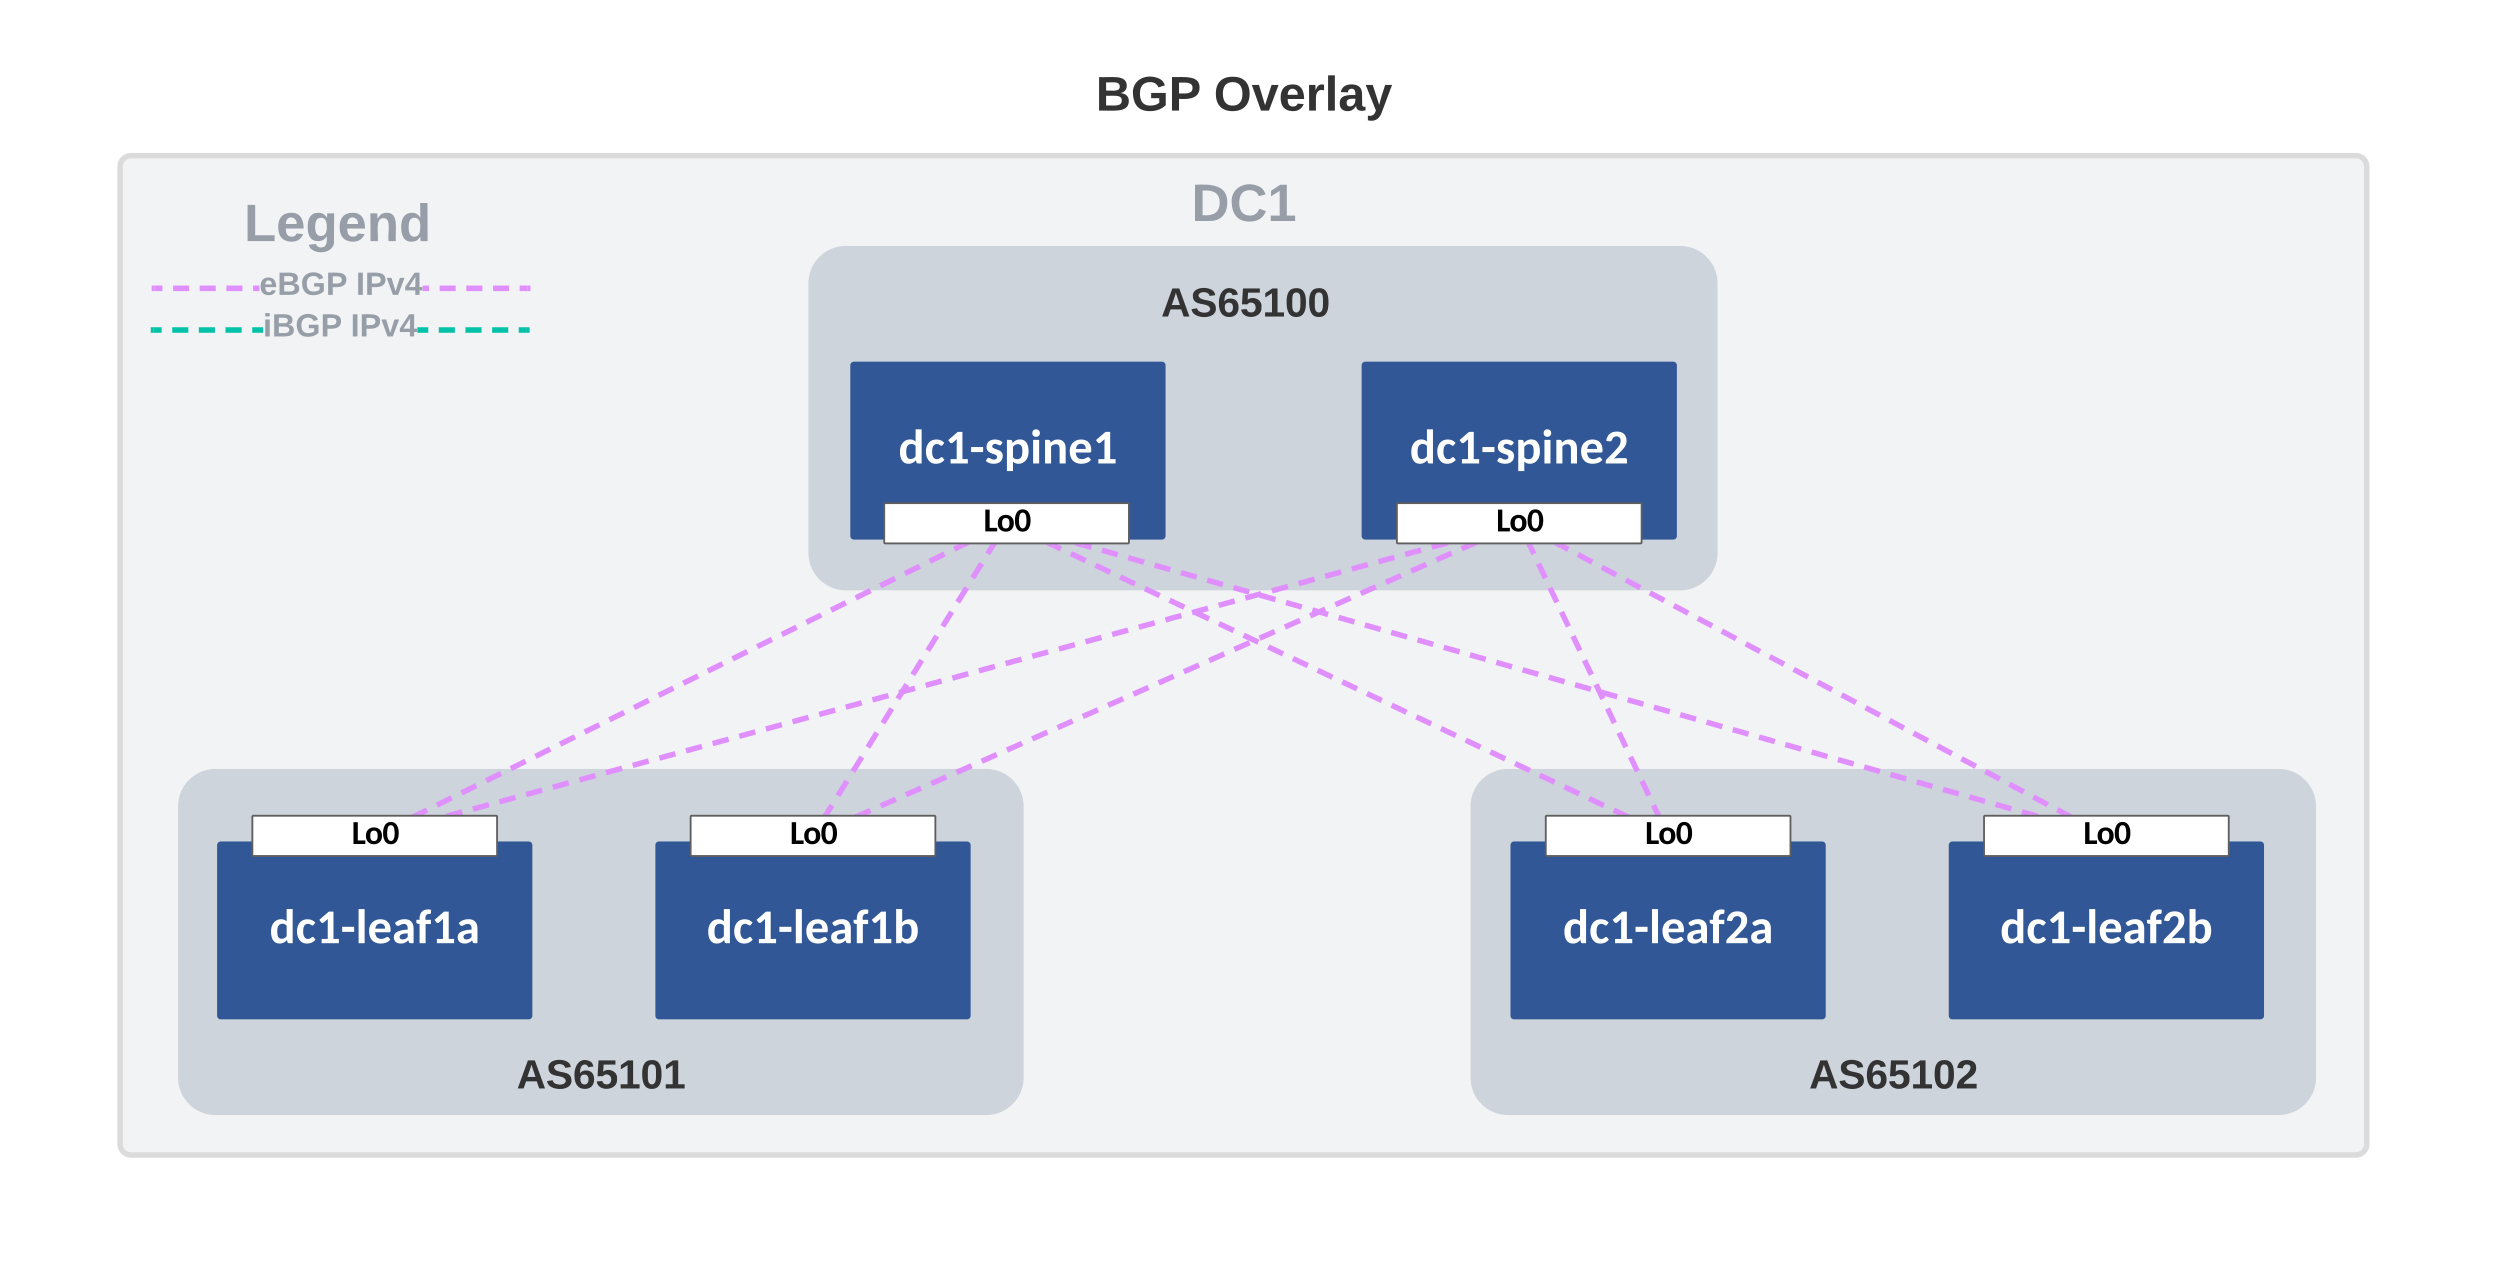 <svg xmlns="http://www.w3.org/2000/svg" xmlns:xlink="http://www.w3.org/1999/xlink" xmlns:lucid="lucid" width="1369" height="695"><g transform="translate(-207 -367)" lucid:page-tab-id="SUWQ.NX55tFj"><path d="M0 0h3456v1360H0z" fill="#fff"/><path d="M272.77 392.24h1230.28v60H272.77z" fill="none"/><use xlink:href="#a" transform="matrix(1,0,0,1,272.769,392.24) translate(534.315 35.333)"/><use xlink:href="#b" transform="matrix(1,0,0,1,272.769,392.24) translate(598.907 35.333)"/><path d="M272.77 458.24a6 6 0 0 1 6-6h1218.28a6 6 0 0 1 6 6v535.24a6 6 0 0 1-6 6H278.77a6 6 0 0 1-6-6z" stroke="#dbdbdb" stroke-width="3" fill="#f2f3f5"/><path d="M651.2 522.18a19 19 0 0 1 19-19h456.83a19 19 0 0 1 19 19v147.6a19 19 0 0 1-19 19H670.2a19 19 0 0 1-19-19zM1013.76 808.56a19 19 0 0 1 19-19h422a19 19 0 0 1 19 19V957.1a19 19 0 0 1-19 19h-422a19 19 0 0 1-19-19zM306.02 808.56a19 19 0 0 1 19-19h422a19 19 0 0 1 19 19V957.1a19 19 0 0 1-19 19h-422a19 19 0 0 1-19-19z" stroke="#ced4db" stroke-width="3" fill="#ced4db"/><g filter="url(#c)"><path d="M1036.14 823.3a.5.5 0 0 0-.5.5v93.4a.5.5 0 0 0 .5.5h168.64a.5.5 0 0 0 .5-.5v-93.4a.5.5 0 0 0-.5-.5z" stroke="#315796" stroke-width="3" fill="#315796"/><use xlink:href="#d" transform="matrix(1,0,0,1,1045.484,834.333) translate(17.37 43.167)"/></g><g filter="url(#c)"><path d="M1276.14 823.3a.5.5 0 0 0-.5.5v93.4a.5.5 0 0 0 .5.5h168.64a.5.5 0 0 0 .5-.5v-93.4a.5.5 0 0 0-.5-.5z" stroke="#315796" stroke-width="3" fill="#315796"/><use xlink:href="#e" transform="matrix(1,0,0,1,1285.484,834.333) translate(16.797 43.167)"/></g><g filter="url(#c)"><path d="M327.88 823.3a.5.5 0 0 0-.5.5v93.4a.5.5 0 0 0 .5.5h168.64a.5.5 0 0 0 .5-.5v-93.4a.5.5 0 0 0-.5-.5z" stroke="#315796" stroke-width="3" fill="#315796"/><use xlink:href="#f" transform="matrix(1,0,0,1,337.221,834.333) translate(17.37 43.167)"/></g><g filter="url(#c)"><path d="M567.88 823.3a.5.5 0 0 0-.5.5v93.4a.5.5 0 0 0 .5.5h168.64a.5.5 0 0 0 .5-.5v-93.4a.5.5 0 0 0-.5-.5z" stroke="#315796" stroke-width="3" fill="#315796"/><use xlink:href="#g" transform="matrix(1,0,0,1,577.221,834.333) translate(16.797 43.167)"/></g><g filter="url(#c)"><path d="M674.62 560.56a.5.5 0 0 0-.5.5v93.42a.5.5 0 0 0 .5.5h168.64a.5.5 0 0 0 .5-.5v-93.42a.5.5 0 0 0-.5-.5z" stroke="#315796" stroke-width="3" fill="#315796"/><use xlink:href="#h" transform="matrix(1,0,0,1,683.958,571.612) translate(15.052 43.167)"/></g><g filter="url(#c)"><path d="M954.62 560.56a.5.5 0 0 0-.5.5v93.42a.5.5 0 0 0 .5.5h168.64a.5.5 0 0 0 .5-.5v-93.42a.5.5 0 0 0-.5-.5z" stroke="#315796" stroke-width="3" fill="#315796"/><use xlink:href="#i" transform="matrix(1,0,0,1,963.958,571.612) translate(15.052 43.167)"/></g><path d="M436.8 812.56l4.04-2m5.4-2.67l8.1-4.02m5.38-2.67l8.1-4m5.4-2.66l8.1-4m5.4-2.68l8.08-4m5.4-2.67l8.1-4.02m5.4-2.67l8.1-4m5.38-2.66l8.1-4m5.4-2.68l8.1-4m5.4-2.67l8.08-4.02m5.4-2.67l8.1-4m5.4-2.66l8.1-4m5.38-2.68l8.1-4m5.4-2.67l8.1-4.02m5.4-2.67l8.08-4m5.4-2.66l8.1-4m5.4-2.68l8.1-4m5.38-2.67l8.1-4.02m5.4-2.67l8.1-4m5.4-2.66l8.08-4m5.4-2.68l8.1-4m5.4-2.67l8.1-4m5.38-2.68l4.05-2" stroke="#e08fff" stroke-width="3" fill="none"/><path d="M437.16 813.22h-5.06l4.06-2.02zM738.3 665.05l-4.06 2.02-1-2.02z" stroke="#e08fff" stroke-width=".05" fill="#e08fff"/><path d="M455.74 812.83l4.37-1.2m5.85-1.6l8.75-2.38m5.83-1.6l8.75-2.38m5.84-1.6l8.75-2.38m5.83-1.6l8.75-2.4m5.84-1.6l8.74-2.38m5.83-1.6l8.76-2.4m5.83-1.58l8.75-2.4m5.85-1.58l8.75-2.4m5.83-1.6l8.75-2.38m5.84-1.6l8.75-2.38m5.83-1.6l8.75-2.38m5.84-1.6l8.74-2.4m5.83-1.58l8.75-2.4m5.84-1.58l8.75-2.4m5.84-1.6l8.76-2.38m5.83-1.6l8.75-2.38m5.84-1.6l8.75-2.38m5.83-1.6l8.75-2.4m5.84-1.58l8.74-2.4m5.83-1.58l8.75-2.4m5.84-1.6l8.75-2.38m5.84-1.6L781 724m5.83-1.6l8.75-2.4m5.83-1.58l8.77-2.4m5.83-1.58l8.75-2.4m5.84-1.6l8.74-2.38m5.83-1.6l8.75-2.38m5.84-1.6l8.75-2.38m5.84-1.6l8.75-2.4m5.83-1.58l8.75-2.4m5.83-1.58l8.77-2.4m5.83-1.6l8.75-2.38m5.84-1.6l8.74-2.38m5.83-1.6l8.75-2.38m5.84-1.6l8.75-2.4m5.84-1.58l8.75-2.4m5.83-1.6l4.37-1.18" stroke="#e08fff" stroke-width="3" fill="none"/><path d="M455.88 813.23h-4.7l-.18-.66 4.38-1.2zM999.96 665.04l.18.66-4.38 1.2-.5-1.86z" stroke="#e08fff" stroke-width=".05" fill="#e08fff"/><path d="M660.1 811.94l2.47-3.97m3.28-5.3l4.92-7.93m3.28-5.3l4.92-7.94m3.28-5.3l4.92-7.94m3.27-5.3l4.92-7.94m3.28-5.3l4.92-7.94m3.28-5.3l4.92-7.94m3.28-5.3l4.92-7.93m3.27-5.3l4.92-7.93m3.28-5.3l4.92-7.94m3.28-5.3l4.92-7.94m3.28-5.3l2.46-3.97" stroke="#e08fff" stroke-width="3" fill="none"/><path d="M661.4 812.7l-.3.52h-3.54l1.3-2.1zM752.84 665.05l-1.3 2.1-2.55-1.58.3-.52z" stroke="#e08fff" stroke-width=".05" fill="#e08fff"/><path d="M679.55 812.62l4.15-1.84m5.54-2.45l8.3-3.67m5.53-2.45l8.3-3.67m5.54-2.45l8.3-3.67m5.54-2.44l8.3-3.67m5.53-2.46l8.3-3.68m5.54-2.45l8.3-3.66m5.54-2.45l8.3-3.68m5.54-2.45l8.3-3.68m5.53-2.46l8.32-3.67m5.53-2.45l8.3-3.67m5.53-2.45l8.3-3.68m5.54-2.45l8.3-3.67m5.53-2.45l8.3-3.68m5.54-2.44l8.3-3.68m5.52-2.45l8.3-3.67m5.54-2.45l8.3-3.68m5.53-2.44l8.3-3.68m5.53-2.45l8.3-3.67m5.53-2.45l8.3-3.67m5.54-2.44l8.3-3.7m5.53-2.44l8.3-3.67m5.54-2.46l8.3-3.68m5.53-2.45l8.3-3.66m5.54-2.45l4.15-1.85" stroke="#e08fff" stroke-width="3" fill="none"/><path d="M679.86 813.22h-4.96l-.07-.15 4.15-1.84zM1016.24 665.05l.07.15-4.14 1.84-.88-2z" stroke="#e08fff" stroke-width=".05" fill="#e08fff"/><path d="M1094.75 812.57l-4.05-1.9m-5.4-2.57l-8.12-3.83m-5.4-2.55l-8.1-3.83m-5.42-2.57l-8.1-3.83m-5.4-2.55l-8.12-3.84m-5.4-2.54l-8.12-3.83m-5.4-2.56l-8.1-3.83m-5.42-2.55l-8.1-3.84m-5.4-2.56l-8.12-3.83m-5.4-2.55l-8.12-3.84m-5.4-2.55l-8.1-3.83m-5.42-2.56l-8.1-3.83m-5.4-2.54l-8.12-3.83m-5.4-2.56l-8.12-3.83m-5.4-2.55l-8.1-3.85m-5.42-2.55l-8.1-3.83m-5.4-2.56l-8.12-3.82m-5.4-2.55l-8.12-3.83m-5.4-2.56l-8.1-3.83m-5.42-2.54l-8.1-3.83m-5.4-2.56l-8.12-3.83m-5.4-2.55l-8.12-3.85m-5.4-2.55l-8.1-3.83m-5.42-2.56l-4.05-1.9" stroke="#e08fff" stroke-width="3" fill="none"/><path d="M1099.46 813.14l-.03.07h-5.02l.96-2zM784.25 665.06l-.95 2-4.1-1.93.03-.07z" stroke="#e08fff" stroke-width=".05" fill="#e08fff"/><path d="M1114.34 811.86l-1.9-3.96m-2.5-5.3l-3.8-7.93m-2.5-5.3l-3.8-7.92m-2.5-5.3l-3.78-7.92m-2.52-5.3l-3.78-7.93m-2.52-5.3l-3.78-7.92m-2.52-5.3l-3.78-7.92m-2.52-5.3l-3.78-7.93m-2.5-5.3l-3.8-7.92m-2.5-5.28l-3.8-7.93m-2.5-5.3l-3.8-7.94m-2.5-5.3l-1.9-3.95" stroke="#e08fff" stroke-width="3" fill="none"/><path d="M1116.65 813.22h-3.33l-.35-.75 2.7-1.3zM1046.08 665.05l.35.75-2.7 1.3-.97-2.05z" stroke="#e08fff" stroke-width=".05" fill="#e08fff"/><path d="M1318.52 812.8l-4.32-1.23m-5.76-1.63l-8.64-2.46m-5.76-1.64l-8.64-2.45m-5.76-1.65l-8.64-2.45m-5.76-1.64l-8.64-2.46m-5.76-1.63l-8.63-2.46m-5.75-1.63l-8.64-2.45m-5.75-1.64l-8.64-2.45m-5.75-1.64l-8.64-2.47m-5.75-1.63l-8.64-2.46m-5.75-1.64l-8.64-2.45m-5.75-1.64l-8.64-2.44m-5.75-1.64l-8.64-2.46m-5.75-1.63l-8.64-2.46m-5.75-1.64l-8.64-2.45m-5.75-1.64l-8.64-2.45m-5.75-1.65l-8.64-2.46m-5.75-1.64l-8.64-2.46m-5.75-1.64l-8.64-2.45m-5.75-1.63l-8.64-2.45m-5.75-1.64l-8.64-2.46m-5.75-1.63l-8.64-2.47m-5.75-1.64l-8.64-2.46m-5.75-1.64l-8.64-2.46m-5.75-1.63l-8.64-2.45m-5.75-1.63l-8.64-2.46m-5.74-1.64l-8.64-2.45m-5.76-1.64l-8.64-2.46m-5.76-1.63l-8.64-2.46m-5.76-1.63l-8.64-2.46m-5.76-1.65l-8.64-2.45m-5.76-1.64l-8.64-2.46m-5.76-1.63l-8.64-2.46m-5.76-1.62l-8.64-2.46m-5.76-1.64l-8.64-2.45m-5.76-1.64l-8.64-2.47m-5.76-1.63l-4.32-1.23" stroke="#e08fff" stroke-width="3" fill="none"/><path d="M1323.26 812.6l-.18.6h-4.7l.52-1.85zM800.3 665.06l-.53 1.86-4.37-1.24.18-.62z" stroke="#e08fff" stroke-width=".05" fill="#e08fff"/><path d="M1337.53 812.5l-3.94-2.1m-5.26-2.78l-7.88-4.2m-5.25-2.8l-7.86-4.18m-5.25-2.8l-7.9-4.2m-5.24-2.8l-7.88-4.18m-5.25-2.8l-7.87-4.2m-5.25-2.78l-7.87-4.2m-5.25-2.8l-7.88-4.18m-5.25-2.8l-7.87-4.2m-5.25-2.8l-7.88-4.18m-5.25-2.8l-7.87-4.2m-5.25-2.78l-7.88-4.2m-5.25-2.8l-7.88-4.18m-5.25-2.8l-7.87-4.2m-5.25-2.8l-7.88-4.18m-5.25-2.8l-7.87-4.2m-5.25-2.78l-7.88-4.2m-5.25-2.8l-7.88-4.18m-5.25-2.8l-7.88-4.2m-5.25-2.8l-7.88-4.18m-5.26-2.8l-7.88-4.2m-5.25-2.78l-3.92-2.1" stroke="#e08fff" stroke-width="3" fill="none"/><path d="M1342.04 813.22h-4.93l1.1-2.05zM1062.3 665.06l-1.1 2.04-3.84-2.04z" stroke="#e08fff" stroke-width=".05" fill="#e08fff"/><path d="M691.7 642.53a.5.5 0 0 0-.5.5v21.03a.5.5 0 0 0 .5.5h133a.5.5 0 0 0 .5-.5v-21.03a.5.5 0 0 0-.5-.5z" stroke="#5e5e5e" fill="#fff"/><use xlink:href="#j" transform="matrix(1,0,0,1,741.985,641.565) translate(3.596 16.444)"/><path d="M272.77 452.24h1230.28v60H272.77z" fill="none"/><use xlink:href="#k" transform="matrix(1,0,0,1,272.769,452.24) translate(586.691 35.778)"/><path d="M808.1 517.4h161.6v36H808.1z" fill="none"/><use xlink:href="#l" transform="matrix(1,0,0,1,808.101,517.4) translate(34.735 22.944)"/><path d="M455.2 940.1h161.63v36H455.2z" fill="none"/><use xlink:href="#m" transform="matrix(1,0,0,1,455.213,940.097) translate(34.735 22.944)"/><path d="M1162.95 940.1h161.6v36h-161.6z" fill="none"/><use xlink:href="#n" transform="matrix(1,0,0,1,1162.951,940.097) translate(34.735 22.944)"/><path d="M287.86 473.75H495.3v38.3H287.85z" fill="none"/><use xlink:href="#o" transform="matrix(1,0,0,1,287.856,473.749) translate(52.802 25.278)"/><path d="M295.95 526.4h-4.38v-3h4.38zm14.6 0h-8.76v-3h8.75zm14.6 0h-8.76v-3h8.75zm14.6 0H331v-3h8.75zm9.28 0h-3.44v-3h3.43zm107.5 0h-8.75v-3h8.76zm14.6 0h-8.75v-3h8.76zm14.6 0H477v-3h8.76zm10.23 0h-4.38v-3h4.38zm-54.02 0h-3.43v-3h3.44z" stroke="#e08fff" stroke-width=".05" fill="#e08fff"/><path d="M291.6 526.4h-1.53v-3h1.54zM497.46 526.4h-1.54v-3h1.54z" stroke="#e08fff" stroke-width=".05" fill="#e08fff"/><use xlink:href="#p" transform="matrix(1,0,0,1,349.025,514.242) translate(0 14.222)"/><use xlink:href="#q" transform="matrix(1,0,0,1,349.025,514.242) translate(52.938 14.222)"/><path d="M295.48 549.2h-4.38v-3h4.38zm14.6 0h-8.76v-3h8.76zm14.6 0h-8.76v-3h8.76zm14.6 0h-8.76v-3h8.76zm11.75 0h-5.9v-3h5.9zm105.04 0h-8.75v-3h8.75zm14.6 0h-8.76v-3h8.77zm14.6 0h-8.76v-3h8.77zm10.22 0h-4.4v-3h4.4zm-54.02 0h-5.9v-3h5.9z" stroke="#00c2a8" stroke-width=".05" fill="#00c2a8"/><path d="M291.14 549.2h-1.54v-3h1.54zM497 549.2h-1.54v-3H497z" stroke="#00c2a8" stroke-width=".05" fill="#00c2a8"/><use xlink:href="#r" transform="matrix(1,0,0,1,351.025,537.028) translate(0 14.222)"/><use xlink:href="#q" transform="matrix(1,0,0,1,351.025,537.028) translate(48 14.222)"/><path d="M972.44 642.53a.5.5 0 0 0-.5.5v21.03a.5.5 0 0 0 .5.5h133a.5.5 0 0 0 .5-.5v-21.03a.5.5 0 0 0-.5-.5z" stroke="#5e5e5e" fill="#fff"/><use xlink:href="#j" transform="matrix(1,0,0,1,1022.725,641.565) translate(3.596 16.444)"/><path d="M345.7 813.7a.5.5 0 0 0-.5.5v21.04a.5.5 0 0 0 .5.5h133a.5.5 0 0 0 .5-.5V814.2a.5.5 0 0 0-.5-.5z" stroke="#5e5e5e" fill="#fff"/><use xlink:href="#j" transform="matrix(1,0,0,1,395.987,812.737) translate(3.596 16.444)"/><path d="M585.7 813.7a.5.5 0 0 0-.5.5v21.04a.5.5 0 0 0 .5.5h133a.5.5 0 0 0 .5-.5V814.2a.5.5 0 0 0-.5-.5z" stroke="#5e5e5e" fill="#fff"/><use xlink:href="#j" transform="matrix(1,0,0,1,635.987,812.737) translate(3.596 16.444)"/><path d="M1053.96 813.7a.5.5 0 0 0-.5.5v21.04a.5.5 0 0 0 .5.5h133a.5.5 0 0 0 .5-.5V814.2a.5.5 0 0 0-.5-.5z" stroke="#5e5e5e" fill="#fff"/><use xlink:href="#j" transform="matrix(1,0,0,1,1104.25,812.737) translate(3.596 16.444)"/><path d="M1293.96 813.7a.5.5 0 0 0-.5.5v21.04a.5.5 0 0 0 .5.5h133a.5.5 0 0 0 .5-.5V814.2a.5.5 0 0 0-.5-.5z" stroke="#5e5e5e" fill="#fff"/><g><use xlink:href="#j" transform="matrix(1,0,0,1,1344.25,812.737) translate(3.596 16.444)"/></g><defs><path fill="#333" d="M182-130c37 4 62 22 62 59C244 23 116-4 24 0v-248c84 5 203-23 205 63 0 31-19 50-47 55zM76-148c40-3 101 13 101-30 0-44-60-28-101-31v61zm0 110c48-3 116 14 116-37 0-48-69-32-116-35v72" id="s"/><path fill="#333" d="M67-125c0 54 23 88 75 88 28 0 53-7 68-21v-34h-60v-39h108v91C232-14 192 4 140 4 58 4 20-42 15-125 8-236 126-280 215-234c19 10 29 26 37 47l-47 15c-11-23-29-39-63-39-53 1-75 33-75 86" id="t"/><path fill="#333" d="M24-248c93 1 206-16 204 79-1 75-69 88-152 82V0H24v-248zm52 121c47 0 100 7 100-41 0-47-54-39-100-39v80" id="u"/><g id="a"><use transform="matrix(0.074,0,0,0.074,0,0)" xlink:href="#s"/><use transform="matrix(0.074,0,0,0.074,19.185,0)" xlink:href="#t"/><use transform="matrix(0.074,0,0,0.074,39.926,0)" xlink:href="#u"/></g><path fill="#333" d="M140-251c80 0 125 45 125 126S219 4 139 4C58 4 15-44 15-125s44-126 125-126zm-1 214c52 0 73-35 73-88 0-50-21-86-72-86-52 0-73 35-73 86s22 88 72 88" id="v"/><path fill="#333" d="M128 0H69L1-190h53L99-40l48-150h52" id="w"/><path fill="#333" d="M185-48c-13 30-37 53-82 52C43 2 14-33 14-96s30-98 90-98c62 0 83 45 84 108H66c0 31 8 55 39 56 18 0 30-7 34-22zm-45-69c5-46-57-63-70-21-2 6-4 13-4 21h74" id="x"/><path fill="#333" d="M135-150c-39-12-60 13-60 57V0H25l-1-190h47c2 13-1 29 3 40 6-28 27-53 61-41v41" id="y"/><path fill="#333" d="M25 0v-261h50V0H25" id="z"/><path fill="#333" d="M133-34C117-15 103 5 69 4 32 3 11-16 11-54c-1-60 55-63 116-61 1-26-3-47-28-47-18 1-26 9-28 27l-52-2c7-38 36-58 82-57s74 22 75 68l1 82c-1 14 12 18 25 15v27c-30 8-71 5-69-32zm-48 3c29 0 43-24 42-57-32 0-66-3-65 30 0 17 8 27 23 27" id="A"/><path fill="#333" d="M123 10C108 53 80 86 19 72V37c35 8 53-11 59-39L3-190h52l48 148c12-52 28-100 44-148h51" id="B"/><g id="b"><use transform="matrix(0.074,0,0,0.074,0,0)" xlink:href="#v"/><use transform="matrix(0.074,0,0,0.074,20.741,0)" xlink:href="#w"/><use transform="matrix(0.074,0,0,0.074,35.556,0)" xlink:href="#x"/><use transform="matrix(0.074,0,0,0.074,50.37,0)" xlink:href="#y"/><use transform="matrix(0.074,0,0,0.074,60.741,0)" xlink:href="#z"/><use transform="matrix(0.074,0,0,0.074,68.148,0)" xlink:href="#A"/><use transform="matrix(0.074,0,0,0.074,82.963,0)" xlink:href="#B"/></g><path fill="#fff" d="M483-1012c112 0 179 37 238 92v-517h254V0H818c-73 2-64-82-83-135C661-54 570 15 422 15 157 15 63-214 63-494c0-232 92-397 247-478 52-26 110-40 173-40zM325-494c0 166 29 308 186 308 106 0 161-51 210-111v-438c-43-55-93-85-178-85-170 0-218 146-218 326" id="C"/><path fill="#fff" d="M836-149C753-51 641 15 467 15 259 15 147-118 88-282c-42-119-44-295-4-419 59-179 186-308 419-308 153 0 247 58 325 142-30 37-55 81-89 113-66 29-96-36-151-51-19-5-41-11-69-11-164 0-199 147-204 317-6 202 85 372 277 308 37-12 60-40 86-61 24-21 64-16 84 9" id="D"/><path fill="#fff" d="M236-180h257c2-279-3-565 3-840L323-871c-27 30-91 18-110-9l-76-104 399-346h198v1150h227V0H236v-180" id="E"/><path fill="#fff" d="M61-690h505v212H61v-212" id="F"/><path fill="#fff" d="M379-1437V0H125v-1437h254" id="G"/><path fill="#fff" d="M960-149C871-45 736 15 551 15 231 15 63-191 63-518c0-229 113-378 277-452 59-26 125-39 199-39 278 0 430 170 430 452 0 55-4 97-59 97H316c14 166 83 276 257 279 98 1 159-38 221-71 33-18 71-20 93 9zM741-612c-4-130-65-216-197-216-140 0-203 89-223 216h420" id="H"/><path fill="#fff" d="M534-1012c240 0 371 147 371 387V0c-80-7-186 24-201-53l-22-66C598-47 516 18 362 15 183 12 73-75 73-255c0-177 142-239 303-283 75-20 169-31 281-34 9-142-26-239-155-239-97 0-149 37-209 70-49 27-108 2-128-33l-46-80c103-96 231-158 415-158zM316-268c-2 80 48 110 125 110 107 0 156-41 216-100v-160c-111 5-199 15-269 48-43 21-70 49-72 102" id="I"/><path fill="#fff" d="M562-1233c-141 0-169 100-160 247h230v180H410V0H156v-806c-55-15-135-9-136-77v-103h136c-14-277 106-437 363-437 48 0 83 7 122 18l-6 127c-1 39-36 45-73 45" id="J"/><path fill="#fff" d="M89-955c40-238 181-388 449-388 250 0 409 134 409 381 0 232-139 347-258 472L407-195c126-46 310-24 475-29 49-1 86 32 85 80V0H69c-2-76 0-138 43-180 161-160 326-321 472-494 63-74 110-153 115-281 6-143-107-217-242-175-61 19-100 69-121 131-19 56-46 79-119 66" id="K"/><g id="d"><use transform="matrix(0.013,0,0,0.013,0,0)" xlink:href="#C"/><use transform="matrix(0.013,0,0,0.013,14.31,0)" xlink:href="#D"/><use transform="matrix(0.013,0,0,0.013,25.469,0)" xlink:href="#E"/><use transform="matrix(0.013,0,0,0.013,38.984,0)" xlink:href="#F"/><use transform="matrix(0.013,0,0,0.013,47.148,0)" xlink:href="#G"/><use transform="matrix(0.013,0,0,0.013,53.698,0)" xlink:href="#H"/><use transform="matrix(0.013,0,0,0.013,67.122,0)" xlink:href="#I"/><use transform="matrix(0.013,0,0,0.013,80.143,0)" xlink:href="#J"/><use transform="matrix(0.013,0,0,0.013,88.581,0)" xlink:href="#K"/><use transform="matrix(0.013,0,0,0.013,102.096,0)" xlink:href="#I"/></g><filter id="c" filterUnits="objectBoundingBox" x="-.06" y="-.04" width="1.12" height="1.21"><feOffset result="offOut" in="SourceAlpha" dy="6"/><feGaussianBlur result="blurOut" in="offOut" stdDeviation="5"/><feColorMatrix result="colorOut" in="blurOut" values="0 0 0 0 0 0 0 0 0 0 0 0 0 0 0 0 0 0 0.502 0"/><feBlend in="SourceGraphic" in2="colorOut"/></filter><path fill="#fff" d="M619 15c-128 0-198-56-256-127-11 50-5 112-70 112H124v-1437h254v561c71-71 156-133 289-133 266 0 369 213 369 487 0 241-87 415-246 498-51 26-108 39-171 39zm155-527c0-166-35-299-195-299-102 0-149 49-201 111v438c43 54 92 85 176 85 177 0 220-149 220-335" id="L"/><g id="e"><use transform="matrix(0.013,0,0,0.013,0,0)" xlink:href="#C"/><use transform="matrix(0.013,0,0,0.013,14.31,0)" xlink:href="#D"/><use transform="matrix(0.013,0,0,0.013,25.469,0)" xlink:href="#E"/><use transform="matrix(0.013,0,0,0.013,38.984,0)" xlink:href="#F"/><use transform="matrix(0.013,0,0,0.013,47.148,0)" xlink:href="#G"/><use transform="matrix(0.013,0,0,0.013,53.698,0)" xlink:href="#H"/><use transform="matrix(0.013,0,0,0.013,67.122,0)" xlink:href="#I"/><use transform="matrix(0.013,0,0,0.013,80.143,0)" xlink:href="#J"/><use transform="matrix(0.013,0,0,0.013,88.581,0)" xlink:href="#K"/><use transform="matrix(0.013,0,0,0.013,102.096,0)" xlink:href="#L"/></g><g id="f"><use transform="matrix(0.013,0,0,0.013,0,0)" xlink:href="#C"/><use transform="matrix(0.013,0,0,0.013,14.31,0)" xlink:href="#D"/><use transform="matrix(0.013,0,0,0.013,25.469,0)" xlink:href="#E"/><use transform="matrix(0.013,0,0,0.013,38.984,0)" xlink:href="#F"/><use transform="matrix(0.013,0,0,0.013,47.148,0)" xlink:href="#G"/><use transform="matrix(0.013,0,0,0.013,53.698,0)" xlink:href="#H"/><use transform="matrix(0.013,0,0,0.013,67.122,0)" xlink:href="#I"/><use transform="matrix(0.013,0,0,0.013,80.143,0)" xlink:href="#J"/><use transform="matrix(0.013,0,0,0.013,88.581,0)" xlink:href="#E"/><use transform="matrix(0.013,0,0,0.013,102.096,0)" xlink:href="#I"/></g><g id="g"><use transform="matrix(0.013,0,0,0.013,0,0)" xlink:href="#C"/><use transform="matrix(0.013,0,0,0.013,14.31,0)" xlink:href="#D"/><use transform="matrix(0.013,0,0,0.013,25.469,0)" xlink:href="#E"/><use transform="matrix(0.013,0,0,0.013,38.984,0)" xlink:href="#F"/><use transform="matrix(0.013,0,0,0.013,47.148,0)" xlink:href="#G"/><use transform="matrix(0.013,0,0,0.013,53.698,0)" xlink:href="#H"/><use transform="matrix(0.013,0,0,0.013,67.122,0)" xlink:href="#I"/><use transform="matrix(0.013,0,0,0.013,80.143,0)" xlink:href="#J"/><use transform="matrix(0.013,0,0,0.013,88.581,0)" xlink:href="#E"/><use transform="matrix(0.013,0,0,0.013,102.096,0)" xlink:href="#L"/></g><path fill="#fff" d="M80-702c6-234 206-338 457-298 93 15 166 59 220 115-26 37-46 85-79 115-8 4-17 7-28 7-73 0-113-61-203-61-94 0-160 79-107 152 93 83 270 88 356 179 39 42 70 95 69 176C761-63 553 47 286 6 191-9 109-52 51-106c29-40 47-92 85-123 77-33 115 38 178 55 22 6 48 12 80 12 81 0 133-35 133-110 0-69-60-91-116-111C252-440 75-483 80-702" id="M"/><path fill="#fff" d="M615 15c-112 0-178-37-238-91v398H123V-993c65 5 149-11 197 11 31 24 28 81 42 121 74-81 161-151 314-151 265 0 360 229 360 508 0 232-93 399-248 480-52 26-109 39-173 39zm159-519c0-165-29-307-185-307-108 0-158 47-212 111v440c43 53 94 83 178 83 171 0 219-146 219-327" id="N"/><path fill="#fff" d="M379-993V0H125v-993h254zm-132-444c97 0 163 62 163 159 0 96-66 158-163 158-94 0-157-63-157-158s62-159 157-159" id="O"/><path fill="#fff" d="M582-811c-92 1-152 44-204 95V0H124v-993c65 5 150-14 196 11 30 17 27 71 39 107 74-72 158-134 301-134 225 0 332 151 332 377V0H738v-632c0-109-49-180-156-179" id="P"/><g id="h"><use transform="matrix(0.013,0,0,0.013,0,0)" xlink:href="#C"/><use transform="matrix(0.013,0,0,0.013,14.31,0)" xlink:href="#D"/><use transform="matrix(0.013,0,0,0.013,25.469,0)" xlink:href="#E"/><use transform="matrix(0.013,0,0,0.013,38.984,0)" xlink:href="#F"/><use transform="matrix(0.013,0,0,0.013,47.148,0)" xlink:href="#M"/><use transform="matrix(0.013,0,0,0.013,57.786,0)" xlink:href="#N"/><use transform="matrix(0.013,0,0,0.013,72.096,0)" xlink:href="#O"/><use transform="matrix(0.013,0,0,0.013,78.646,0)" xlink:href="#P"/><use transform="matrix(0.013,0,0,0.013,92.956,0)" xlink:href="#H"/><use transform="matrix(0.013,0,0,0.013,106.38,0)" xlink:href="#E"/></g><g id="i"><use transform="matrix(0.013,0,0,0.013,0,0)" xlink:href="#C"/><use transform="matrix(0.013,0,0,0.013,14.31,0)" xlink:href="#D"/><use transform="matrix(0.013,0,0,0.013,25.469,0)" xlink:href="#E"/><use transform="matrix(0.013,0,0,0.013,38.984,0)" xlink:href="#F"/><use transform="matrix(0.013,0,0,0.013,47.148,0)" xlink:href="#M"/><use transform="matrix(0.013,0,0,0.013,57.786,0)" xlink:href="#N"/><use transform="matrix(0.013,0,0,0.013,72.096,0)" xlink:href="#O"/><use transform="matrix(0.013,0,0,0.013,78.646,0)" xlink:href="#P"/><use transform="matrix(0.013,0,0,0.013,92.956,0)" xlink:href="#H"/><use transform="matrix(0.013,0,0,0.013,106.38,0)" xlink:href="#K"/></g><path d="M371-216h461V0H108v-1328h263v1112" id="Q"/><path d="M352-974c116-47 283-48 399 0 177 72 288 230 288 475 0 247-110 405-288 478-116 48-283 48-399 0C173-94 62-251 62-499c0-246 112-403 290-475zm-28 477c0 189 54 318 228 318 172 0 225-131 225-318s-53-318-225-318c-174 0-228 130-228 318" id="R"/><path d="M960-966c48 161 48 442 0 603C896-149 775 14 517 14 261 14 140-150 78-363c-47-161-48-443 0-603 63-213 183-377 439-377s380 165 443 377zM602-206c161-87 169-454 126-694-24-133-71-244-211-244-138 0-184 113-207 244-41 238-36 607 122 694 54 29 116 28 170 0" id="S"/><g id="j"><use transform="matrix(0.009,0,0,0.009,0,0)" xlink:href="#Q"/><use transform="matrix(0.009,0,0,0.009,7.24,0)" xlink:href="#R"/><use transform="matrix(0.009,0,0,0.009,16.797,0)" xlink:href="#S"/></g><path fill="#979ea8" d="M24-248c120-7 223 5 221 122C244-46 201 0 124 0H24v-248zM76-40c74 7 117-18 117-86 0-67-45-88-117-82v168" id="T"/><path fill="#979ea8" d="M67-125c0 53 21 87 73 88 37 1 54-22 65-47l45 17C233-25 199 4 140 4 58 4 20-42 15-125 8-235 124-281 211-232c18 10 29 29 36 50l-46 12c-8-25-30-41-62-41-52 0-71 34-72 86" id="U"/><path fill="#979ea8" d="M23 0v-37h61v-169l-59 37v-38l62-41h46v211h57V0H23" id="V"/><g id="k"><use transform="matrix(0.08,0,0,0.08,0,0)" xlink:href="#T"/><use transform="matrix(0.08,0,0,0.08,20.784,0)" xlink:href="#U"/><use transform="matrix(0.08,0,0,0.08,41.568,0)" xlink:href="#V"/></g><path fill="#333" d="M199 0l-22-63H83L61 0H9l90-248h61L250 0h-51zm-33-102l-36-108c-10 38-24 72-36 108h72" id="W"/><path fill="#333" d="M169-182c-1-43-94-46-97-3 18 66 151 10 154 114 3 95-165 93-204 36-6-8-10-19-12-30l50-8c3 46 112 56 116 5-17-69-150-10-154-114-4-87 153-88 188-35 5 8 8 18 10 28" id="X"/><path fill="#333" d="M115-159c48 0 72 30 72 78 0 54-30 85-83 85-64 0-91-50-91-122 0-98 58-163 141-120 15 8 21 24 27 44l-47 6c-5-31-48-31-61-4-7 14-11 33-11 60 9-17 28-27 53-27zM102-35c24 0 36-20 36-45s-11-43-37-43c-23 0-36 14-36 38 0 27 11 50 37 50" id="Y"/><path fill="#333" d="M139-81c0-46-55-55-73-27H18l9-140h149v37H72l-4 63c44-38 133-4 122 66C201 21 21 35 11-62l49-4c5 18 15 30 39 30 26 0 40-18 40-45" id="Z"/><path fill="#333" d="M23 0v-37h61v-169l-59 37v-38l62-41h46v211h57V0H23" id="aa"/><path fill="#333" d="M101-251c68 0 84 54 84 127C185-50 166 4 99 4S15-52 14-124c-1-75 17-127 87-127zm-1 216c37-5 36-46 36-89s4-89-36-89c-39 0-36 45-36 89 0 43-3 85 36 89" id="ab"/><g id="l"><use transform="matrix(0.062,0,0,0.062,0,0)" xlink:href="#W"/><use transform="matrix(0.062,0,0,0.062,15.988,0)" xlink:href="#X"/><use transform="matrix(0.062,0,0,0.062,30.802,0)" xlink:href="#Y"/><use transform="matrix(0.062,0,0,0.062,43.148,0)" xlink:href="#Z"/><use transform="matrix(0.062,0,0,0.062,55.494,0)" xlink:href="#aa"/><use transform="matrix(0.062,0,0,0.062,67.84,0)" xlink:href="#ab"/><use transform="matrix(0.062,0,0,0.062,80.185,0)" xlink:href="#ab"/></g><g id="m"><use transform="matrix(0.062,0,0,0.062,0,0)" xlink:href="#W"/><use transform="matrix(0.062,0,0,0.062,15.988,0)" xlink:href="#X"/><use transform="matrix(0.062,0,0,0.062,30.802,0)" xlink:href="#Y"/><use transform="matrix(0.062,0,0,0.062,43.148,0)" xlink:href="#Z"/><use transform="matrix(0.062,0,0,0.062,55.494,0)" xlink:href="#aa"/><use transform="matrix(0.062,0,0,0.062,67.84,0)" xlink:href="#ab"/><use transform="matrix(0.062,0,0,0.062,80.185,0)" xlink:href="#aa"/></g><path fill="#333" d="M182-182c0 78-84 86-111 141h115V0H12c-6-101 99-100 120-180 1-22-12-31-33-32-23 0-32 14-35 34l-49-3c5-45 32-70 84-70 51 0 83 22 83 69" id="ac"/><g id="n"><use transform="matrix(0.062,0,0,0.062,0,0)" xlink:href="#W"/><use transform="matrix(0.062,0,0,0.062,15.988,0)" xlink:href="#X"/><use transform="matrix(0.062,0,0,0.062,30.802,0)" xlink:href="#Y"/><use transform="matrix(0.062,0,0,0.062,43.148,0)" xlink:href="#Z"/><use transform="matrix(0.062,0,0,0.062,55.494,0)" xlink:href="#aa"/><use transform="matrix(0.062,0,0,0.062,67.84,0)" xlink:href="#ab"/><use transform="matrix(0.062,0,0,0.062,80.185,0)" xlink:href="#ac"/></g><path fill="#979ea8" d="M24 0v-248h52v208h133V0H24" id="ad"/><path fill="#979ea8" d="M185-48c-13 30-37 53-82 52C43 2 14-33 14-96s30-98 90-98c62 0 83 45 84 108H66c0 31 8 55 39 56 18 0 30-7 34-22zm-45-69c5-46-57-63-70-21-2 6-4 13-4 21h74" id="ae"/><path fill="#979ea8" d="M195-6C206 82 75 100 31 46c-4-6-6-13-8-21l49-6c3 16 16 24 34 25 40 0 42-37 40-79-11 22-30 35-61 35-53 0-70-43-70-97 0-56 18-96 73-97 30 0 46 14 59 34l2-30h47zm-90-29c32 0 41-27 41-63 0-35-9-62-40-62-32 0-39 29-40 63 0 36 9 62 39 62" id="af"/><path fill="#979ea8" d="M135-194c87-1 58 113 63 194h-50c-7-57 23-157-34-157-59 0-34 97-39 157H25l-1-190h47c2 12-1 28 3 38 12-26 28-41 61-42" id="ag"/><path fill="#979ea8" d="M88-194c31-1 46 15 58 34l-1-101h50l1 261h-48c-2-10 0-23-3-31C134-8 116 4 84 4 32 4 16-41 15-95c0-56 19-97 73-99zm17 164c33 0 40-30 41-66 1-37-9-64-41-64s-38 30-39 65c0 43 13 65 39 65" id="ah"/><g id="o"><use transform="matrix(0.08,0,0,0.08,0,0)" xlink:href="#ad"/><use transform="matrix(0.08,0,0,0.08,17.574,0)" xlink:href="#ae"/><use transform="matrix(0.08,0,0,0.08,33.623,0)" xlink:href="#af"/><use transform="matrix(0.08,0,0,0.08,51.198,0)" xlink:href="#ae"/><use transform="matrix(0.08,0,0,0.08,67.247,0)" xlink:href="#ag"/><use transform="matrix(0.08,0,0,0.08,84.821,0)" xlink:href="#ah"/></g><path fill="#979ea8" d="M182-130c37 4 62 22 62 59C244 23 116-4 24 0v-248c84 5 203-23 205 63 0 31-19 50-47 55zM76-148c40-3 101 13 101-30 0-44-60-28-101-31v61zm0 110c48-3 116 14 116-37 0-48-69-32-116-35v72" id="ai"/><path fill="#979ea8" d="M67-125c0 54 23 88 75 88 28 0 53-7 68-21v-34h-60v-39h108v91C232-14 192 4 140 4 58 4 20-42 15-125 8-236 126-280 215-234c19 10 29 26 37 47l-47 15c-11-23-29-39-63-39-53 1-75 33-75 86" id="aj"/><path fill="#979ea8" d="M24-248c93 1 206-16 204 79-1 75-69 88-152 82V0H24v-248zm52 121c47 0 100 7 100-41 0-47-54-39-100-39v80" id="ak"/><g id="p"><use transform="matrix(0.049,0,0,0.049,0,0)" xlink:href="#ae"/><use transform="matrix(0.049,0,0,0.049,9.877,0)" xlink:href="#ai"/><use transform="matrix(0.049,0,0,0.049,22.667,0)" xlink:href="#aj"/><use transform="matrix(0.049,0,0,0.049,36.494,0)" xlink:href="#ak"/></g><path fill="#979ea8" d="M24 0v-248h52V0H24" id="al"/><path fill="#979ea8" d="M128 0H69L1-190h53L99-40l48-150h52" id="am"/><path fill="#979ea8" d="M165-50V0h-47v-50H5v-38l105-160h55v161h33v37h-33zm-47-37l2-116L46-87h72" id="an"/><g id="q"><use transform="matrix(0.049,0,0,0.049,0,0)" xlink:href="#al"/><use transform="matrix(0.049,0,0,0.049,4.938,0)" xlink:href="#ak"/><use transform="matrix(0.049,0,0,0.049,16.79,0)" xlink:href="#am"/><use transform="matrix(0.049,0,0,0.049,26.667,0)" xlink:href="#an"/></g><path fill="#979ea8" d="M25-224v-37h50v37H25zM25 0v-190h50V0H25" id="ao"/><g id="r"><use transform="matrix(0.049,0,0,0.049,0,0)" xlink:href="#ao"/><use transform="matrix(0.049,0,0,0.049,4.938,0)" xlink:href="#ai"/><use transform="matrix(0.049,0,0,0.049,17.728,0)" xlink:href="#aj"/><use transform="matrix(0.049,0,0,0.049,31.556,0)" xlink:href="#ak"/></g></defs></g></svg>